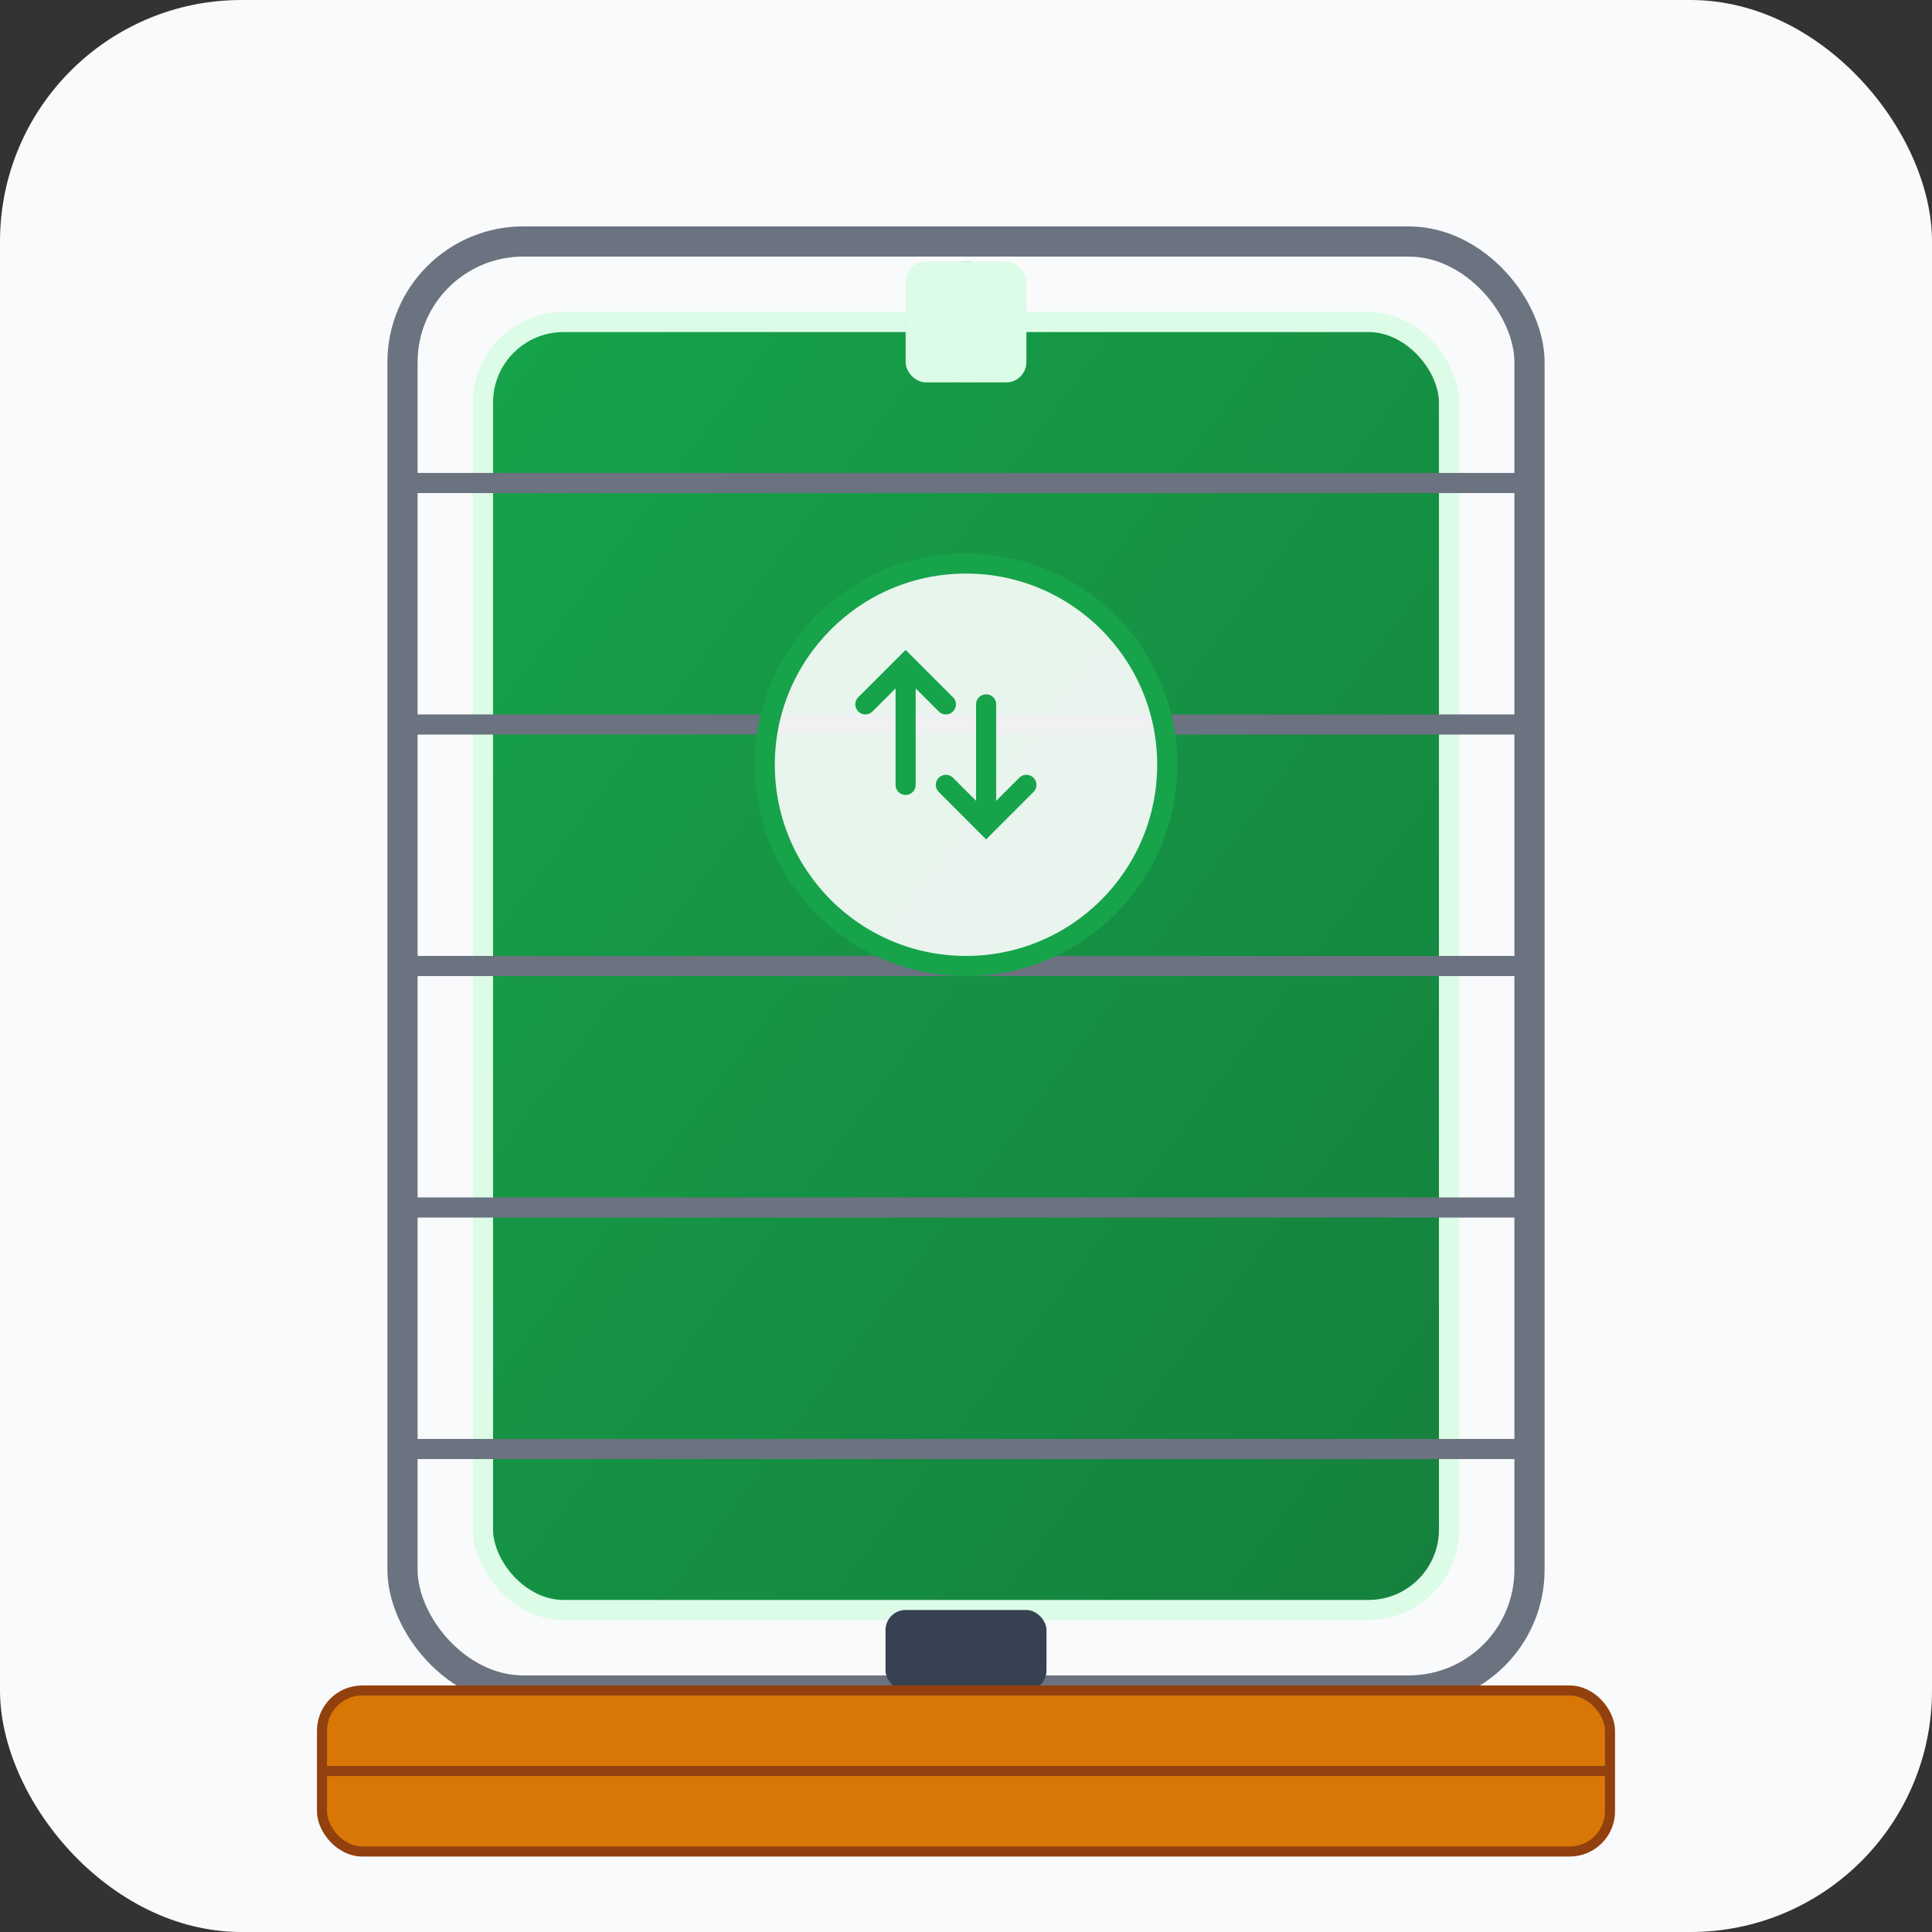 <svg width="192" height="192" viewBox="0 0 192 192" xmlns="http://www.w3.org/2000/svg">
  <rect x="0" y="0" width="192" height="192" fill="#333333" stroke="none"/>
  <defs>
    <linearGradient id="gradient" x1="0%" y1="0%" x2="100%" y2="100%">
      <stop offset="0%" style="stop-color:#16a34a;stop-opacity:1" />
      <stop offset="100%" style="stop-color:#15803d;stop-opacity:1" />
    </linearGradient>
  </defs>
  
  <!-- Background -->
  <rect width="192" height="192" rx="24" fill="#f9fafb"/>
  
  <!-- IBC Container Body -->
  <rect x="48" y="32" width="96" height="128" rx="8" fill="url(#gradient)" stroke="#dcfce7" stroke-width="2"/>
  
  <!-- Steel Cage Lines -->
  <rect x="40" y="24" width="112" height="144" rx="12" fill="none" stroke="#6b7280" stroke-width="3"/>
  <line x1="40" y1="48" x2="152" y2="48" stroke="#6b7280" stroke-width="2"/>
  <line x1="40" y1="72" x2="152" y2="72" stroke="#6b7280" stroke-width="2"/>
  <line x1="40" y1="96" x2="152" y2="96" stroke="#6b7280" stroke-width="2"/>
  <line x1="40" y1="120" x2="152" y2="120" stroke="#6b7280" stroke-width="2"/>
  <line x1="40" y1="144" x2="152" y2="144" stroke="#6b7280" stroke-width="2"/>
  
  <!-- Top Cap -->
  <circle cx="96" cy="32" r="6" fill="#16a34a"/>
  <rect x="90" y="26" width="12" height="12" rx="2" fill="#dcfce7"/>
  
  <!-- Bottom Valve -->
  <rect x="88" y="160" width="16" height="8" rx="2" fill="#374151"/>
  
  <!-- Pallet Base -->
  <rect x="32" y="168" width="128" height="16" rx="4" fill="#d97706" stroke="#92400e" stroke-width="1"/>
  <line x1="32" y1="176" x2="160" y2="176" stroke="#92400e" stroke-width="1"/>
  
  <!-- Recycling Symbol -->
  <g transform="translate(72, 52)">
    <circle cx="24" cy="24" r="20" fill="rgba(255,255,255,0.9)" stroke="#16a34a" stroke-width="2"/>
    <path d="M14 18l4-4 4 4M18 14v12M30 26l-4 4-4-4M26 30V18" stroke="#16a34a" stroke-width="2" fill="none" stroke-linecap="round"/>
  </g>
</svg> 